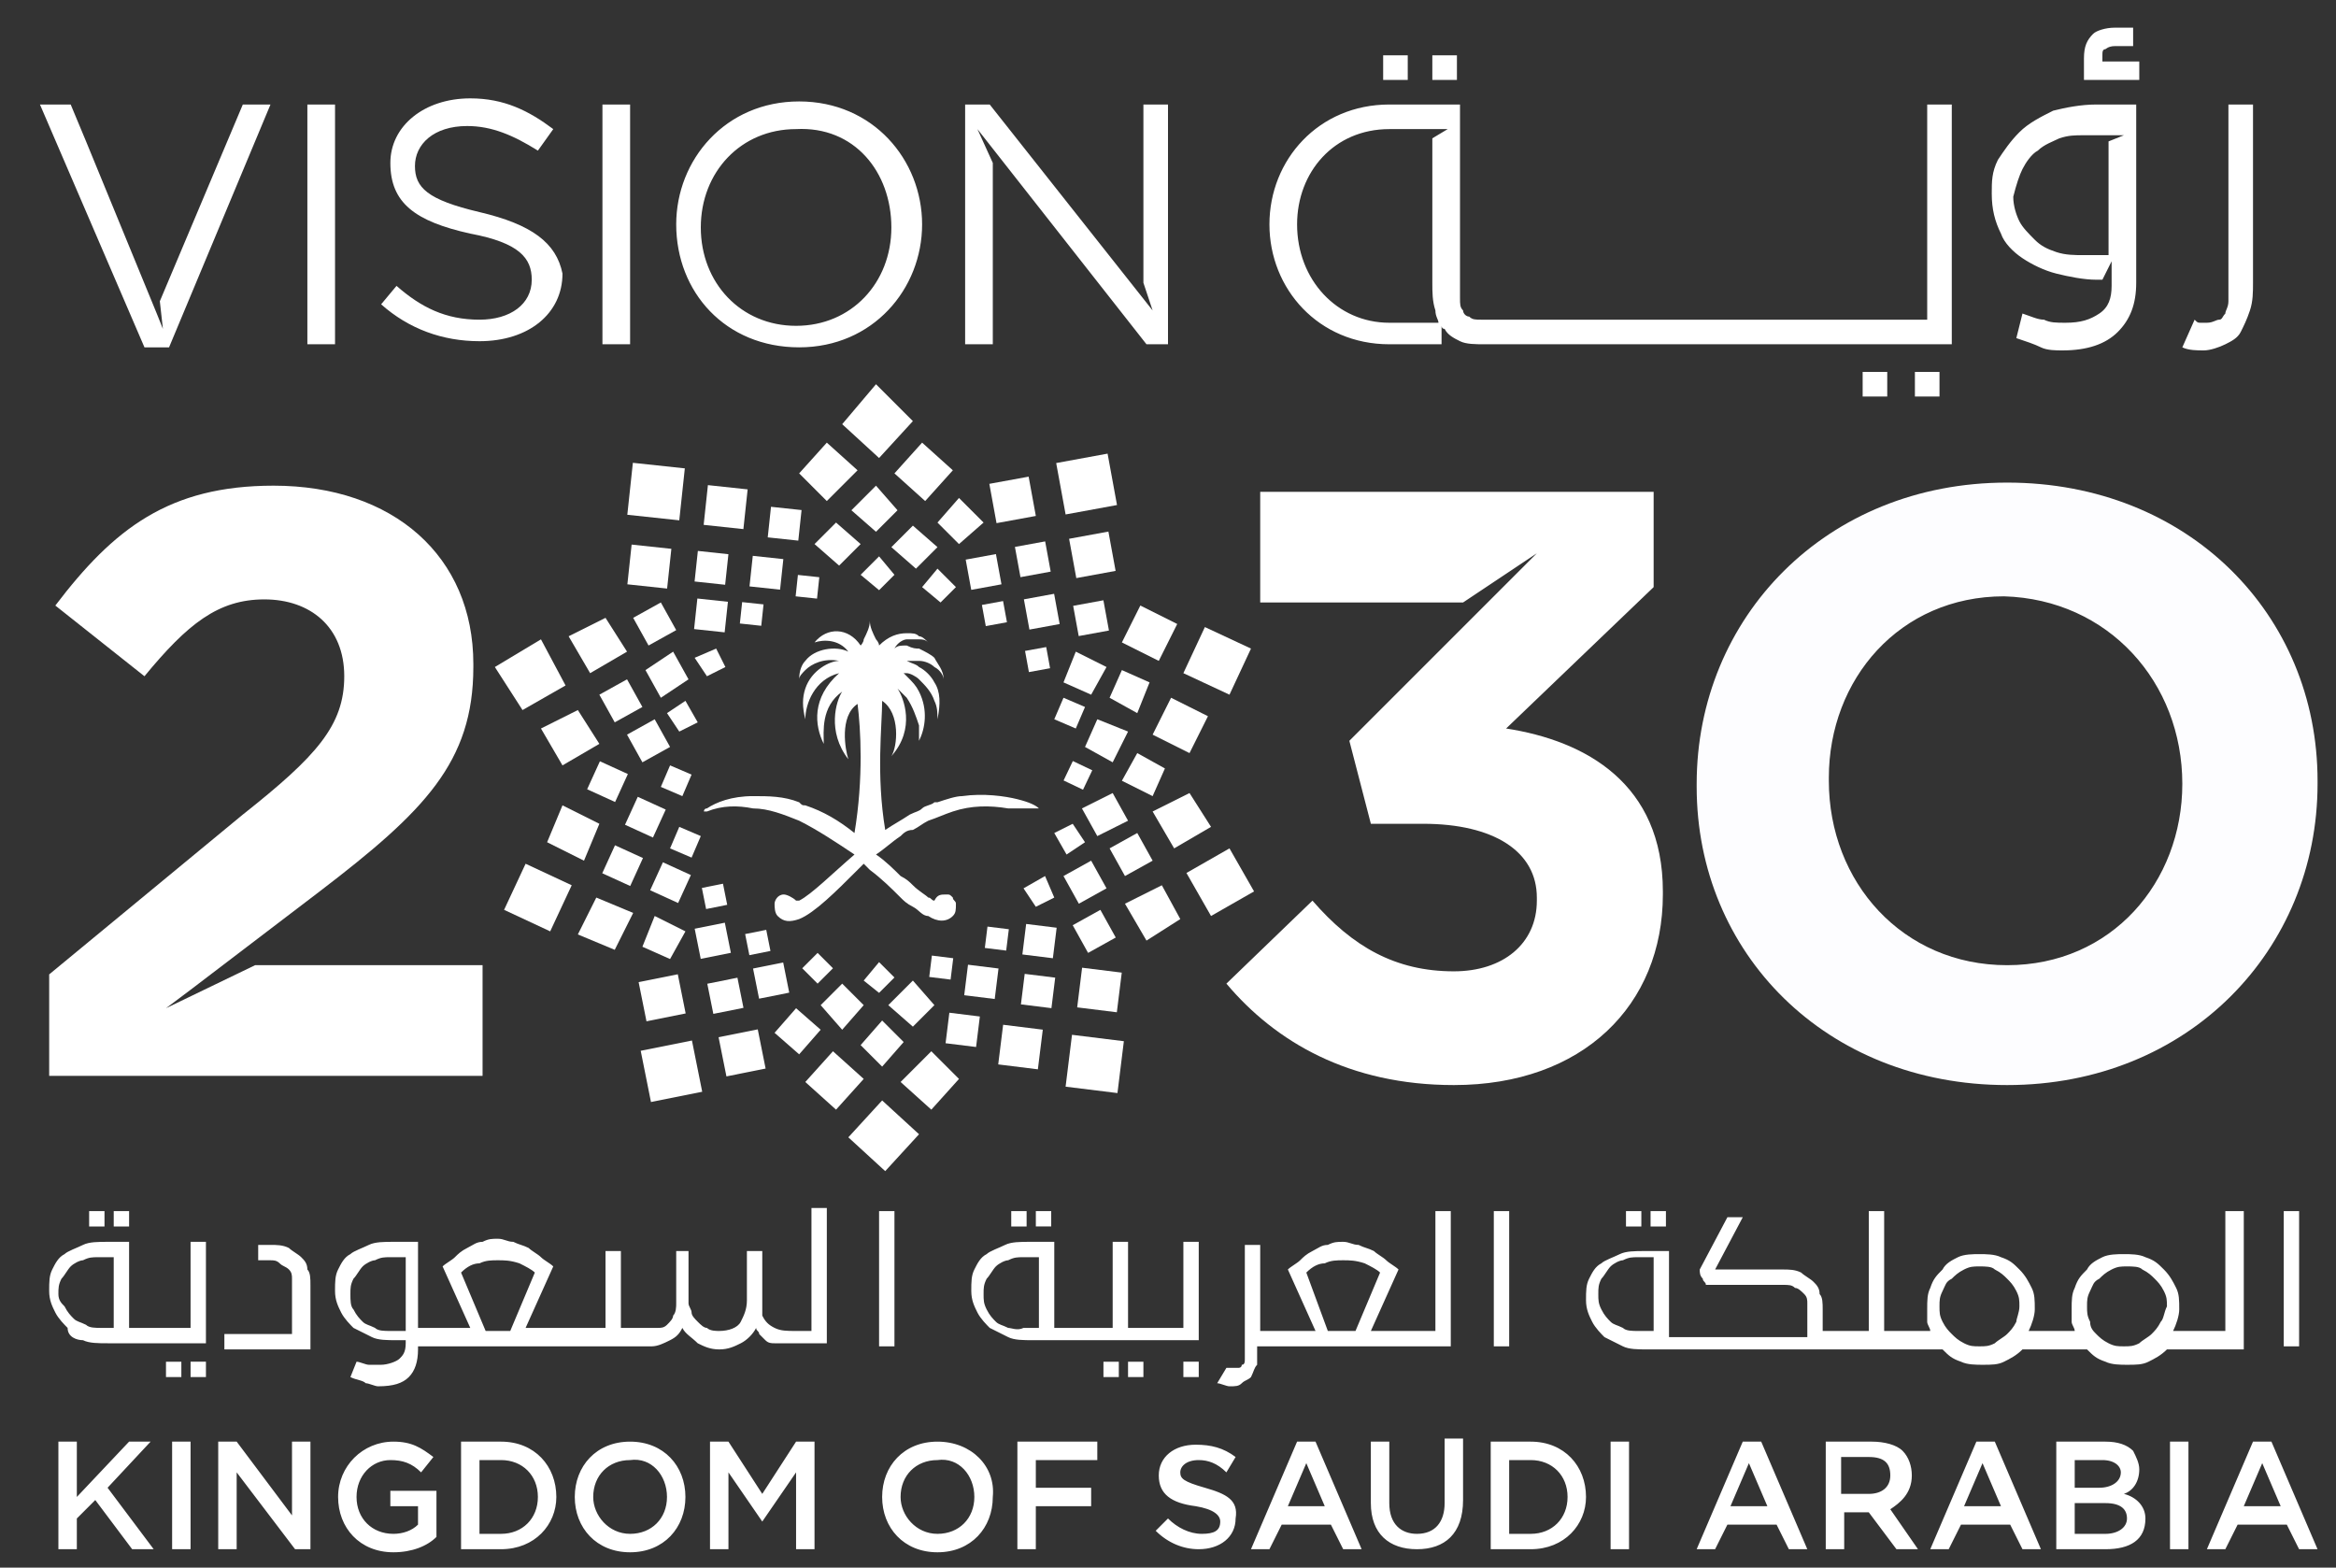 <svg id="Layer_1" xmlns="http://www.w3.org/2000/svg" viewBox="0 0 76 51"><rect x="0" y="0" width="76" height="51" fill="#333333" stroke="none"/><style>.st0{fill:#fff}</style><path class="st0" d="M45 1.8h.8v.8H45zm17.3 10.3h.8v.8h-.8zm10.1-.9c.2-.1.4-.2.5-.4.1-.2.2-.4.3-.7.1-.3.1-.6.1-.9V3.4h-.8v6.4c0 .2-.1.3-.1.4-.1.1-.1.2-.2.2s-.2.1-.4.1h-.2c-.1 0-.1 0-.2-.1l-.4.9c.2.1.5.1.7.1.2 0 .5-.1.7-.2zM69.5 2h-1.1v-.2c0-.1 0-.2.1-.2 0 0 .1-.1.3-.1h.6V.9h-.6c-.3 0-.6.1-.7.2-.2.2-.3.4-.3.8v.7h1.8V2zm-8.9 10.1h.8v.8h-.8zm-14-10.3h.8v.8h-.8zm19.2 6.6c.3.2.7.4 1.1.5.4.1.9.2 1.3.2h.2l.3-.6v.8c0 .4-.1.7-.4.9-.3.2-.6.3-1.1.3-.3 0-.5 0-.7-.1-.2 0-.4-.1-.7-.2l-.2.8c.3.1.6.2.8.3.2.1.5.1.7.1.8 0 1.4-.2 1.8-.6.4-.4.6-.9.6-1.6V3.4h-1.3c-.5 0-1 .1-1.4.2-.4.2-.8.4-1.1.7-.3.3-.5.6-.7.9-.2.4-.2.7-.2 1.1 0 .5.1.9.3 1.3.1.3.4.6.7.8zm0-2.9c.1-.2.3-.5.5-.6.2-.2.5-.3.7-.4.3-.1.5-.1.8-.1h1.3l-.5.2v3.7h-.8c-.3 0-.6 0-.9-.1-.3-.1-.5-.2-.7-.4-.2-.2-.4-.4-.5-.6-.1-.2-.2-.5-.2-.8.1-.4.2-.7.3-.9zm-20.6 5.7h1.7v-.6s0 .1.1.1c.1.2.3.3.5.4.2.1.5.1.8.1h15.2V3.4h-.8v7H48.2c-.2 0-.3 0-.4-.1-.1 0-.2-.1-.2-.2-.1-.1-.1-.2-.1-.4V3.4h-2.3c-2.3 0-3.9 1.8-3.9 3.9 0 2.1 1.6 3.9 3.9 3.9zm-3-3.9c0-1.7 1.2-3.1 3-3.1h1.9l-.5.3v4.7c0 .3 0 .6.1.9 0 .2.1.3.1.4h-1.6c-1.7 0-3-1.4-3-3.2zm-5 1.9l.3.9-5.3-6.7h-.8v7.8h.9V5.3l-.5-1.1 5.5 7h.7V3.4h-.8zM49 23.7l4.8-4.6V16H41v3.6h6.6L50 18l-6.1 6.1.7 2.7h1.7c2.3 0 3.7.9 3.7 2.4v.1c0 1.4-1.1 2.3-2.7 2.3-1.9 0-3.3-.8-4.6-2.3L39.9 32c1.6 1.9 4 3.3 7.4 3.3 4.2 0 6.8-2.6 6.8-6.2V29c0-3.5-2.5-4.9-5.1-5.3zM26 3.3c-2.4 0-4 1.9-4 4 0 2.2 1.6 4 4 4s4-1.9 4-4-1.6-4-4-4zm3 4.1c0 1.8-1.3 3.2-3.1 3.2s-3.1-1.4-3.1-3.2c0-1.8 1.3-3.2 3.1-3.2 1.9-.1 3.1 1.4 3.1 3.2z"/><path d="M65.3 15.7c-5.9 0-10.1 4.4-10.1 9.8v.1c0 5.4 4.2 9.7 10.1 9.7 5.9 0 10.1-4.4 10.1-9.8v-.1c0-5.4-4.2-9.7-10.1-9.7zm5.7 9.8c0 3.2-2.3 5.9-5.7 5.9-3.4 0-5.8-2.7-5.8-6v-.1c0-3.2 2.3-5.9 5.7-5.9 3.4.1 5.8 2.8 5.8 6.1z" fill="#fdfdff"/><path class="st0" d="M19.6 3.4h.9v7.8h-.9zM5.4 32.8l.8-.6 4.2-3.2c3.4-2.6 5-4.2 5-7.3v-.1c0-3.5-2.6-5.8-6.5-5.8-3.4 0-5.2 1.4-7.1 3.9L4.7 22c1.4-1.7 2.4-2.5 3.9-2.5s2.6.9 2.6 2.5-.9 2.6-3.3 4.5l-6.3 5.2V35h14.1v-3.6H8.3l-2.9 1.4zm.1-21.5l3.3-7.9h-.9L5.2 9.8l.1.9-.2-.5-2.3-5.6-.5-1.2h-1l3.4 7.9zM10 3.4h.9v7.8H10zm5.6 3.5c-1.7-.4-2.1-.8-2.1-1.5s.6-1.3 1.7-1.3c.8 0 1.5.3 2.3.8l.5-.7c-.8-.6-1.6-1-2.7-1-1.5 0-2.6.9-2.6 2.1 0 1.3.8 1.9 2.6 2.3 1.6.3 2 .8 2 1.5 0 .8-.7 1.3-1.7 1.3-1.1 0-1.9-.4-2.7-1.1l-.5.6c.9.8 2 1.2 3.2 1.2 1.6 0 2.7-.9 2.7-2.2-.2-1-1-1.6-2.7-2zm11.3 7.5l1 .9-1 1-.9-.9zm2.2 1l1 .9.9-1-1-.9zm-1.4 1.2l.8.7.7-.7-.7-.8zm2.8.4l.7.7.8-.7-.8-.8zm-4 .7l.8.7.7-.7-.8-.7zm2.5.1l.8.7.7-.7-.8-.7zm-1 .9l.6.5.5-.5-.5-.6zm2 .4l.6.5.5-.5-.6-.6z"/><path transform="rotate(-10.391 35.335 15.74)" class="st0" d="M34.5 14.9h1.7v1.7h-1.7z"/><path transform="rotate(-10.376 33.018 16.291)" class="st0" d="M32.3 15.6h1.3v1.3h-1.3z"/><path transform="rotate(-10.391 35.546 18.112)" class="st0" d="M34.9 17.4h1.3v1.3h-1.3z"/><path transform="rotate(-10.382 33.572 18.188)" class="st0" d="M33.1 17.7h1v1h-1z"/><path transform="rotate(-10.382 35.559 20.124)" class="st0" d="M35 19.6h1v1h-1z"/><path transform="rotate(-10.382 32.043 18.603)" class="st0" d="M31.5 18.1h1v1h-1z"/><path transform="rotate(-10.382 33.896 19.937)" class="st0" d="M33.4 19.4h1v1h-1z"/><path transform="rotate(-10.391 32.415 19.94)" class="st0" d="M32 19.6h.7v.7H32z"/><path transform="rotate(-10.359 33.796 21.42)" class="st0" d="M33.4 21.1h.7v.7h-.7z"/><path class="st0" d="M39.2 20.4l-.7 1.5 1.5.7.7-1.5zm-2.1-.7l-.6 1.2 1.2.6.6-1.2zm1 3l-.6 1.2 1.2.6.6-1.2zm-1.6-.9l-.4.9.9.5.4-1zm.5 2.7l-.5.9 1 .5.4-.9zm-2-3.3l-.4 1 .9.4.5-.9zm.7 2.2l-.4.9.9.5.5-1zm-1.1-.7l-.3.7.7.3.3-.7z"/><path transform="rotate(-64.552 35.04 25.222)" class="st0" d="M34.7 24.9h.7v.7h-.7z"/><path class="st0" d="M40 27.6l-1.4.8.8 1.4 1.4-.8zm-1.3-1.8l-1.2.6.7 1.2 1.2-.7zm-.9 3l-1.2.6.7 1.2 1.1-.7zm-.8-1.7l-.9.5.5.9.9-.5zm-1.2 2.5l-.9.5.5.9.9-.5zm.4-3.8l-1 .5.5.9 1-.5zm-.7 2.2l-.9.5.5.9.9-.5zm-.6-1.2l-.6.3.4.7.6-.4zm-.9 1.7l-.7.4.4.6.6-.3z"/><path transform="rotate(-82.958 35.562 34.594)" class="st0" d="M34.7 33.8h1.7v1.7h-1.7z"/><path transform="rotate(-82.935 35.736 32.217)" class="st0" d="M35.1 31.6h1.3v1.3h-1.3z"/><path transform="rotate(-82.935 33.233 34.084)" class="st0" d="M32.6 33.4h1.3v1.3h-1.3z"/><path transform="rotate(-82.952 33.759 32.179)" class="st0" d="M33.2 31.7h1v1h-1z"/><path transform="rotate(-82.952 31.313 33.49)" class="st0" d="M30.8 33h1v1h-1z"/><path transform="rotate(-82.935 33.819 30.597)" class="st0" d="M33.3 30.1h1v1h-1z"/><path transform="rotate(-82.935 31.988 31.962)" class="st0" d="M31.5 31.4h1v1h-1z"/><path transform="rotate(-82.946 32.432 30.553)" class="st0" d="M32.1 30.2h.7v.7h-.7z"/><path transform="rotate(-82.952 30.602 31.423)" class="st0" d="M30.2 31.1h.7v.7h-.7z"/><path class="st0" d="M29.9 36.9l-1.2-1.1-1.1 1.2 1.2 1.1zm-.2-23.2l-1.2-1.2-1.1 1.3 1.2 1.1zm1.5 21.4l-.9-.9-1 1 1 .9zm-3.1 0l-1-.9-.9 1 1 .9zm1.3-1.2l-.7-.7-.7.8.7.7zm-2.7-.4l-.8-.7-.7.8.8.7zm3.7-.8l-.7-.8-.8.8.8.7zm-2.3 0l-.7-.7-.7.7.7.8zm1-.9l-.5-.5-.5.6.5.4zm-2-.3l-.5-.5-.5.5.5.5z"/><path transform="rotate(-11.333 21.854 34.874)" class="st0" d="M21 34h1.7v1.7H21z"/><path transform="rotate(-11.333 24.163 34.284)" class="st0" d="M23.5 33.6h1.3v1.3h-1.3z"/><path transform="rotate(-11.344 21.6 32.494)" class="st0" d="M20.9 31.8h1.3v1.3h-1.3z"/><path transform="rotate(-11.333 23.578 32.399)" class="st0" d="M23.1 31.9h1v1h-1z"/><path transform="rotate(-11.333 25.1 31.959)" class="st0" d="M24.6 31.4h1v1h-1z"/><path transform="rotate(-11.333 23.226 30.655)" class="st0" d="M22.7 30.1h1v1h-1z"/><path transform="rotate(-11.314 24.714 30.633)" class="st0" d="M24.3 30.3h.7v.7h-.7z"/><path transform="rotate(-11.344 23.307 29.17)" class="st0" d="M22.9 28.8h.7v.7h-.7z"/><path class="st0" d="M17.9 30.3l.7-1.5-1.5-.7-.7 1.5zm2.1.6l.6-1.2-1.2-.5-.6 1.2zM19 28l.5-1.2-1.2-.6-.5 1.2z"/><path transform="rotate(-65.485 20.326 28.165)" class="st0" d="M19.8 27.6h1v1h-1z"/><path class="st0" d="M21.8 31.2l.5-.9-1-.5-.4 1z"/><path transform="rotate(-65.474 19.805 25.442)" class="st0" d="M19.3 24.9h1v1h-1z"/><path transform="rotate(-65.474 21.819 28.696)" class="st0" d="M21.3 28.2h1v1h-1z"/><path transform="rotate(-65.455 21.064 26.545)" class="st0" d="M20.5 26h1v1h-1z"/><path class="st0" d="M22.5 27.9l.3-.7-.7-.3-.3.7zm-.3-2l.3-.7-.7-.3-.3.7zM17 23.1l1.4-.8-.8-1.5-1.5.9zm1.3 1.8l1.2-.7-.7-1.1-1.2.6zm.9-3l1.2-.7-.7-1.1-1.2.6zm.8 1.6l.9-.5-.5-.9-.9.5zm1.1-2.5l.9-.5-.5-.9-.9.5zm-.2 3.8l.9-.5-.5-.9-.9.5zm.6-2.1l.9-.6-.5-.9-.9.6zm.6 1.1l.6-.3-.4-.7-.6.4zM23 22l.6-.3-.3-.6-.7.3z"/><path transform="rotate(-83.898 21.315 16.024)" class="st0" d="M20.5 15.2h1.7v1.7h-1.7z"/><path transform="rotate(-83.892 21.184 18.404)" class="st0" d="M20.5 17.7h1.3V19h-1.3z"/><path transform="rotate(-83.892 23.656 16.497)" class="st0" d="M23 15.8h1.3v1.3H23z"/><path transform="rotate(-83.886 23.165 18.41)" class="st0" d="M22.6 17.9h1v1h-1z"/><path transform="rotate(-83.91 25.585 17.059)" class="st0" d="M25.1 16.5h1v1h-1z"/><path transform="rotate(-83.886 23.128 19.993)" class="st0" d="M22.6 19.5h1v1h-1z"/><path transform="rotate(-83.886 24.936 18.597)" class="st0" d="M24.4 18.1h1v1h-1z"/><path transform="rotate(-83.892 24.516 20.014)" class="st0" d="M24.2 19.6h.7v.7h-.7z"/><path transform="rotate(-83.927 26.332 19.114)" class="st0" d="M26 18.7h.7v.7H26z"/><path class="st0" d="M33.8 26.3c-.1-.1-.3-.2-.7-.3-.4-.1-1.1-.2-1.8-.1-.2 0-.5.1-.8.2h-.1c-.1.1-.3.1-.4.2-.1.1-.2.1-.4.2-.3.2-.5.3-.8.5-.3-1.8-.1-3.4-.1-4.2.6.4.5 1.5.3 1.8.8-.9.4-1.9.2-2.2l.3.3c.2.3.3.6.4.9v.5c.2-.4.3-1 0-1.6-.1-.2-.2-.3-.4-.5l-.1-.1h.1c.1 0 .3.1.4.2.2.2.4.4.5.7.1.2.1.4.1.6.1-.5.1-.9-.1-1.2-.1-.2-.3-.4-.5-.5-.1-.1-.2-.1-.4-.2h-.2.6c.2 0 .4.1.5.2.2.1.3.3.3.4 0-.3-.2-.5-.3-.7-.1-.1-.3-.2-.5-.3-.1 0-.2 0-.4-.1-.2 0-.3 0-.4.1.1-.2.3-.3.4-.3h.4c.1 0 .2 0 .3.1-.1-.1-.2-.2-.3-.2-.1-.1-.2-.1-.4-.1-.3 0-.6.1-.9.4 0-.1-.1-.2-.1-.2-.1-.2-.2-.4-.2-.6 0 .2-.1.4-.2.6 0 .1-.1.2-.1.2-.4-.6-1.1-.6-1.5-.1.3-.1.8-.1 1.1.3-.4-.2-1.1-.1-1.4.3-.1.1-.2.3-.2.6 0-.1.1-.2.2-.3.2-.2.6-.4 1.1-.3-.3 0-.9.3-1.1.9-.1.3-.1.6 0 1 0-.5.3-1.3 1.1-1.5-.9.8-.8 1.7-.5 2.3 0-.4-.1-1.2.6-1.7-.2.3-.5 1.3.2 2.2-.1-.3-.3-1.4.3-1.8.1.8.2 2.4-.1 4.2-.5-.4-1-.7-1.6-.9-.1 0-.1 0-.2-.1-.5-.2-1-.2-1.5-.2-.7 0-1.2.2-1.5.4-.1 0-.1.1-.1.1h.1c.5-.2 1-.2 1.5-.1.5 0 1 .2 1.5.4.6.3 1.2.7 1.8 1.1-.7.6-1.4 1.3-1.8 1.5h-.1c-.1-.1-.3-.2-.4-.2-.2 0-.3.2-.3.3 0 .1 0 .3.1.4.2.2.4.2.7.1.5-.2 1.2-.9 1.9-1.6l.2-.2.2.2c.4.3.7.6 1 .9.1.1.2.2.4.3.2.1.3.3.5.3.3.2.6.2.8 0 .1-.1.1-.2.1-.4 0-.1-.1-.1-.1-.2-.1-.1-.1-.1-.2-.1-.2 0-.3 0-.4.2-.1 0-.1-.1-.2-.1-.1-.1-.3-.2-.5-.4-.1-.1-.2-.2-.4-.3-.2-.2-.5-.5-.8-.7.3-.2.5-.4.8-.6.1-.1.2-.2.4-.2.2-.1.3-.2.5-.3.3-.1.5-.2.8-.3.6-.2 1.2-.2 1.8-.1h1c0 .1 0 .1 0 0m-28.4 18h.5v.5h-.5zm33.6-.6v-3.3h-.5v2.8h-1.8v-2.8h-.5v2.8h-1.9v-2.8h-.8c-.3 0-.6 0-.8.1-.2.1-.5.2-.6.3-.2.1-.3.3-.4.5-.1.2-.1.4-.1.7 0 .3.1.5.2.7.1.2.3.4.4.5l.6.3c.2.1.5.1.8.1H39zm-6.2-.5c-.2-.1-.3-.1-.4-.2-.1-.1-.2-.2-.3-.4-.1-.2-.1-.3-.1-.5s0-.3.1-.5c.1-.1.2-.3.3-.4.1-.1.3-.2.4-.2.2-.1.3-.1.5-.1h.5v2.3h-.5c-.2.1-.4 0-.5 0zm-4.2-3.8h.5v4.4h-.5zm5.1 0h.5v.5h-.5zm4.8 4.9h.5v.5h-.5zm-32.3 0h.5v.5h-.5zm20.5-1h-.8c-.3 0-.5 0-.7-.1-.2-.1-.3-.2-.4-.4v-2.1h-.5v1.6c0 .3-.1.5-.2.7-.1.2-.4.3-.7.3-.1 0-.3 0-.4-.1-.1 0-.2-.1-.3-.2-.1-.1-.2-.2-.2-.3 0-.1-.1-.2-.1-.3v-1.7H22v1.7c0 .1 0 .3-.1.4 0 .1-.1.2-.2.3-.1.1-.2.1-.3.1h-1.2v-2.5h-.5v2.5h-2.6l.9-2c-.1-.1-.3-.2-.4-.3-.1-.1-.3-.2-.4-.3-.2-.1-.3-.1-.5-.2-.2 0-.3-.1-.5-.1s-.3 0-.5.1c-.2 0-.3.1-.5.2s-.3.2-.4.3c-.1.1-.3.2-.4.3l.9 2h-1.7v-2.8h-.8c-.3 0-.6 0-.8.1-.2.1-.5.2-.6.3-.2.1-.3.3-.4.5-.1.2-.1.4-.1.7 0 .3.1.5.2.7.1.2.3.4.4.5l.6.3c.2.1.5.1.8.1h.3v.1c0 .3-.1.4-.2.5s-.4.2-.6.2H12c-.1 0-.3-.1-.4-.1l-.2.5c.2.1.4.1.5.2.1 0 .3.1.4.1.5 0 .8-.1 1-.3.2-.2.3-.5.3-.9v-.1h7.6c.2 0 .4-.1.6-.2.2-.1.3-.2.4-.4.1.2.3.3.5.5.2.1.4.2.7.2.3 0 .5-.1.7-.2.2-.1.4-.3.5-.5 0 .1.1.1.1.2l.2.2c.1.1.2.1.3.1h1.7v-4.4h-.5v4zm-13.5 0h-.5c-.2 0-.4 0-.5-.1-.2-.1-.3-.1-.4-.2-.1-.1-.2-.2-.3-.4-.1-.1-.1-.3-.1-.5s0-.3.1-.5c.1-.1.2-.3.3-.4.1-.1.3-.2.4-.2.2-.1.3-.1.5-.1h.5v2.4zm2.6 0l-.8-1.9c.2-.2.4-.3.6-.3.2-.1.4-.1.6-.1.2 0 .4 0 .7.1.2.1.4.2.5.3l-.8 1.9h-.8zM3.7 39.4h.5v.5h-.5zm49.2 0h.5v.5h-.5zm-4.3 0h.5v4.4h-.5zm-15.7 0h.5v.5h-.5zm-22.8 2.4c0-.2 0-.4-.1-.5 0-.2-.1-.3-.2-.4-.1-.1-.3-.2-.4-.3-.2-.1-.4-.1-.6-.1h-.4v.5h.4c.1 0 .2 0 .3.1.1.1.2.1.3.2.1.1.1.2.1.3v1.8H7.3v.5h2.8v-2.1zm64.2-2.4h.5v4.4h-.5zm-20.6 0h.5v.5h-.5zm19.2 0h-.5v3.9h-1.7c.1-.2.2-.5.2-.7 0-.3 0-.5-.1-.7-.1-.2-.2-.4-.4-.6-.2-.2-.3-.3-.6-.4-.2-.1-.5-.1-.7-.1-.2 0-.5 0-.7.1-.2.1-.4.2-.5.4-.2.2-.3.3-.4.6-.1.2-.1.4-.1.7v.4c0 .1.1.2.1.3H66c.1-.2.2-.5.2-.7 0-.3 0-.5-.1-.7-.1-.2-.2-.4-.4-.6-.2-.2-.3-.3-.6-.4-.2-.1-.5-.1-.7-.1-.2 0-.5 0-.7.1-.2.1-.4.2-.5.4-.2.2-.3.3-.4.6-.1.2-.1.4-.1.7v.4c0 .1.1.2.1.3h-1.5v-3.9h-.5v3.9h-1.5v-.7c0-.2 0-.4-.1-.5 0-.2-.1-.3-.2-.4-.1-.1-.3-.2-.4-.3-.2-.1-.4-.1-.6-.1h-2.2l.9-1.7h-.5l-.9 1.7c0 .1 0 .2.1.3 0 .1.1.1.1.2H58c.2 0 .3 0 .4.1.1 0 .2.1.3.2.1.1.1.2.1.3v1.1h-4.5v-2.8h-.8c-.3 0-.6 0-.8.1-.2.1-.5.2-.6.3-.2.1-.3.3-.4.5-.1.2-.1.4-.1.7 0 .3.1.5.2.7.1.2.3.4.4.5l.6.3c.2.1.5.1.8.1h9.6c.2.2.3.3.6.4.2.1.5.1.7.1.3 0 .5 0 .7-.1.2-.1.4-.2.6-.4h2.1c.2.2.3.3.6.4.2.1.5.1.7.1.3 0 .5 0 .7-.1.2-.1.4-.2.6-.4H73v-4.5zm-19.1 3.9h-.5c-.2 0-.4 0-.5-.1-.2-.1-.3-.1-.4-.2-.1-.1-.2-.2-.3-.4-.1-.2-.1-.3-.1-.5s0-.3.1-.5c.1-.1.2-.3.3-.4.1-.1.3-.2.4-.2.2-.1.3-.1.5-.1h.5v2.4zm11.8-.3c-.1.2-.2.3-.3.4-.1.1-.3.2-.4.3-.2.1-.3.1-.5.1s-.3 0-.5-.1-.3-.2-.4-.3c-.1-.1-.2-.2-.3-.4-.1-.2-.1-.3-.1-.5s0-.3.1-.5.1-.3.3-.4c.1-.1.2-.2.4-.3.2-.1.3-.1.5-.1s.4 0 .5.1c.2.1.3.2.4.3.1.1.2.2.3.4.1.2.1.3.1.5s-.1.4-.1.5zm4.7 0c-.1.2-.2.3-.3.4-.1.1-.3.2-.4.3-.2.1-.3.1-.5.1s-.3 0-.5-.1-.3-.2-.4-.3c-.1-.1-.2-.2-.2-.4-.1-.2-.1-.3-.1-.5s0-.3.1-.5.1-.3.3-.4c.1-.1.2-.2.4-.3.2-.1.3-.1.5-.1s.4 0 .5.1c.2.1.3.2.4.3.1.1.2.2.3.4.1.2.1.3.1.5-.1.2-.1.4-.2.5zm-67.6.6c.2.1.5.1.8.1h3.2v-3.3h-.5v2.8h-2v-2.8h-.7c-.3 0-.6 0-.8.1-.2.1-.5.2-.6.3-.2.1-.3.3-.4.5-.1.2-.1.4-.1.7 0 .3.1.5.2.7.1.2.3.4.4.5 0 .3.3.4.5.4zm-.8-1.5c0-.2 0-.3.1-.5.1-.1.2-.3.3-.4.1-.1.3-.2.4-.2.2-.1.3-.1.5-.1h.5v2.3h-.4c-.2 0-.4 0-.5-.1-.2-.1-.3-.1-.4-.2-.1-.1-.2-.2-.3-.4-.1-.1-.2-.2-.2-.4zm34.8 2.2h.5v.5h-.5zm-.8 0h.5v.5h-.5zm5 .1v-.6h6.3v-4.4h-.5v3.9h-2.1l.9-2c-.1-.1-.3-.2-.4-.3-.1-.1-.3-.2-.4-.3-.2-.1-.3-.1-.5-.2-.2 0-.3-.1-.5-.1s-.3 0-.5.1c-.2 0-.3.1-.5.2s-.3.2-.4.3c-.1.1-.3.2-.4.3l.9 2H41v-2.8h-.5v3.7c0 .1 0 .2-.1.2 0 .1-.1.1-.1.1h-.4l-.3.5c.1 0 .3.1.4.1.2 0 .3 0 .4-.1.1-.1.2-.1.3-.2.1-.2.1-.3.2-.4zm1.6-3c.2-.2.4-.3.6-.3.2-.1.4-.1.6-.1.2 0 .4 0 .7.1.2.1.4.2.5.3l-.8 1.9h-.9l-.7-1.9zm-39.6-2h.5v.5h-.5zm2 7.5h-.7l-1.7 1.8v-1.8h-.6v3.5h.6v-1l.6-.6 1.2 1.6H5l-1.5-2zm.7 0h.6v3.5h-.6zm3.9 2.4l-1.8-2.4h-.6v3.5h.6v-2.5l1.9 2.5h.5v-3.5h-.6zm3.2-.3h.9v.6c-.2.2-.5.3-.8.3-.7 0-1.2-.5-1.2-1.2s.5-1.2 1.1-1.2c.4 0 .7.1 1 .4l.4-.5c-.4-.3-.7-.5-1.3-.5-1 0-1.8.8-1.8 1.8s.7 1.8 1.8 1.8c.6 0 1.1-.2 1.4-.5v-1.5h-1.5v.5zm3.6-2.1H15v3.5h1.3c1.1 0 1.8-.8 1.8-1.7 0-1-.7-1.8-1.8-1.8zm1.2 1.8c0 .7-.5 1.2-1.2 1.2h-.7v-2.4h.7c.7 0 1.2.5 1.2 1.2zm3-1.8c-1.1 0-1.8.8-1.8 1.8s.7 1.8 1.8 1.8 1.8-.8 1.8-1.8-.7-1.8-1.8-1.8zm1.2 1.8c0 .7-.5 1.2-1.2 1.2s-1.2-.6-1.2-1.2c0-.7.5-1.2 1.2-1.2.7-.1 1.2.5 1.2 1.2zm3.1-.1l-1.1-1.7h-.6v3.5h.6v-2.5l1.1 1.6 1.1-1.6v2.5h.6v-3.5h-.6zm5.7-1.7c-1.1 0-1.8.8-1.8 1.8s.7 1.8 1.8 1.8 1.8-.8 1.8-1.8c.1-1-.7-1.8-1.8-1.8zm1.2 1.8c0 .7-.5 1.2-1.2 1.2s-1.2-.6-1.2-1.2c0-.7.5-1.2 1.2-1.2.7-.1 1.2.5 1.2 1.2zm1.4 1.7h.6V49h1.8v-.6h-1.8v-.9h2v-.6h-2.6zm6.1-2c-.7-.2-.8-.3-.8-.5s.2-.4.6-.4c.3 0 .6.1.9.4l.3-.5c-.4-.3-.8-.4-1.3-.4-.7 0-1.2.4-1.2 1s.4.9 1.2 1c.6.1.8.3.8.5 0 .3-.2.4-.6.4-.4 0-.8-.2-1.1-.5l-.4.4c.4.4.9.6 1.4.6.7 0 1.2-.4 1.2-1 .1-.6-.3-.8-1-1zm3-1.5l-1.5 3.5h.6l.4-.8h1.6l.4.8h.6l-1.5-3.5h-.6zm-.3 2.1l.6-1.4.6 1.4h-1.2zm5.1-.1c0 .6-.3 1-.9 1-.5 0-.9-.3-.9-1v-2h-.6v2c0 1 .6 1.5 1.5 1.5s1.5-.5 1.5-1.6v-2H47v2.1zm2.8-2h-1.3v3.5h1.3c1.1 0 1.8-.8 1.8-1.7 0-1-.7-1.8-1.8-1.8zm1.2 1.8c0 .7-.5 1.2-1.2 1.2h-.7v-2.4h.7c.7 0 1.2.5 1.2 1.2zm1.4-1.8h.6v3.5h-.6zm4.3 0l-1.5 3.5h.6l.4-.8h1.6l.4.8h.6l-1.5-3.5h-.6zm-.4 2.1l.6-1.4.6 1.4h-1.2zm5.9-1c0-.3-.1-.6-.3-.8-.2-.2-.6-.3-1-.3h-1.5v3.5h.6v-1.2h.8l.9 1.2h.7l-.9-1.3c.3-.2.7-.5.7-1.1zm-2.3.6v-1.2h.9c.5 0 .7.2.7.6 0 .4-.3.6-.7.6h-.9zm4.4-1.7l-1.5 3.5h.6l.4-.8h1.6l.4.8h.6l-1.5-3.5h-.6zm-.4 2.1l.6-1.4.6 1.4h-1.2zm5.2-.4c.3-.1.5-.4.5-.8 0-.2-.1-.4-.2-.6-.2-.2-.5-.3-.9-.3h-1.6v3.5h1.6c.8 0 1.3-.3 1.3-1 0-.4-.3-.7-.7-.8zm-1.6-1.1h.9c.4 0 .6.2.6.4 0 .3-.3.5-.7.5h-.8v-.9zm1.7 1.9c0 .3-.3.5-.7.5h-1v-1h1c.5 0 .7.2.7.5zm1.4-2.5h.6v3.5h-.6zm3.3 0h-.6l-1.5 3.5h.6l.4-.8h1.6l.4.8h.6l-1.5-3.5zM73 49l.6-1.4.6 1.4H73z"/></svg>